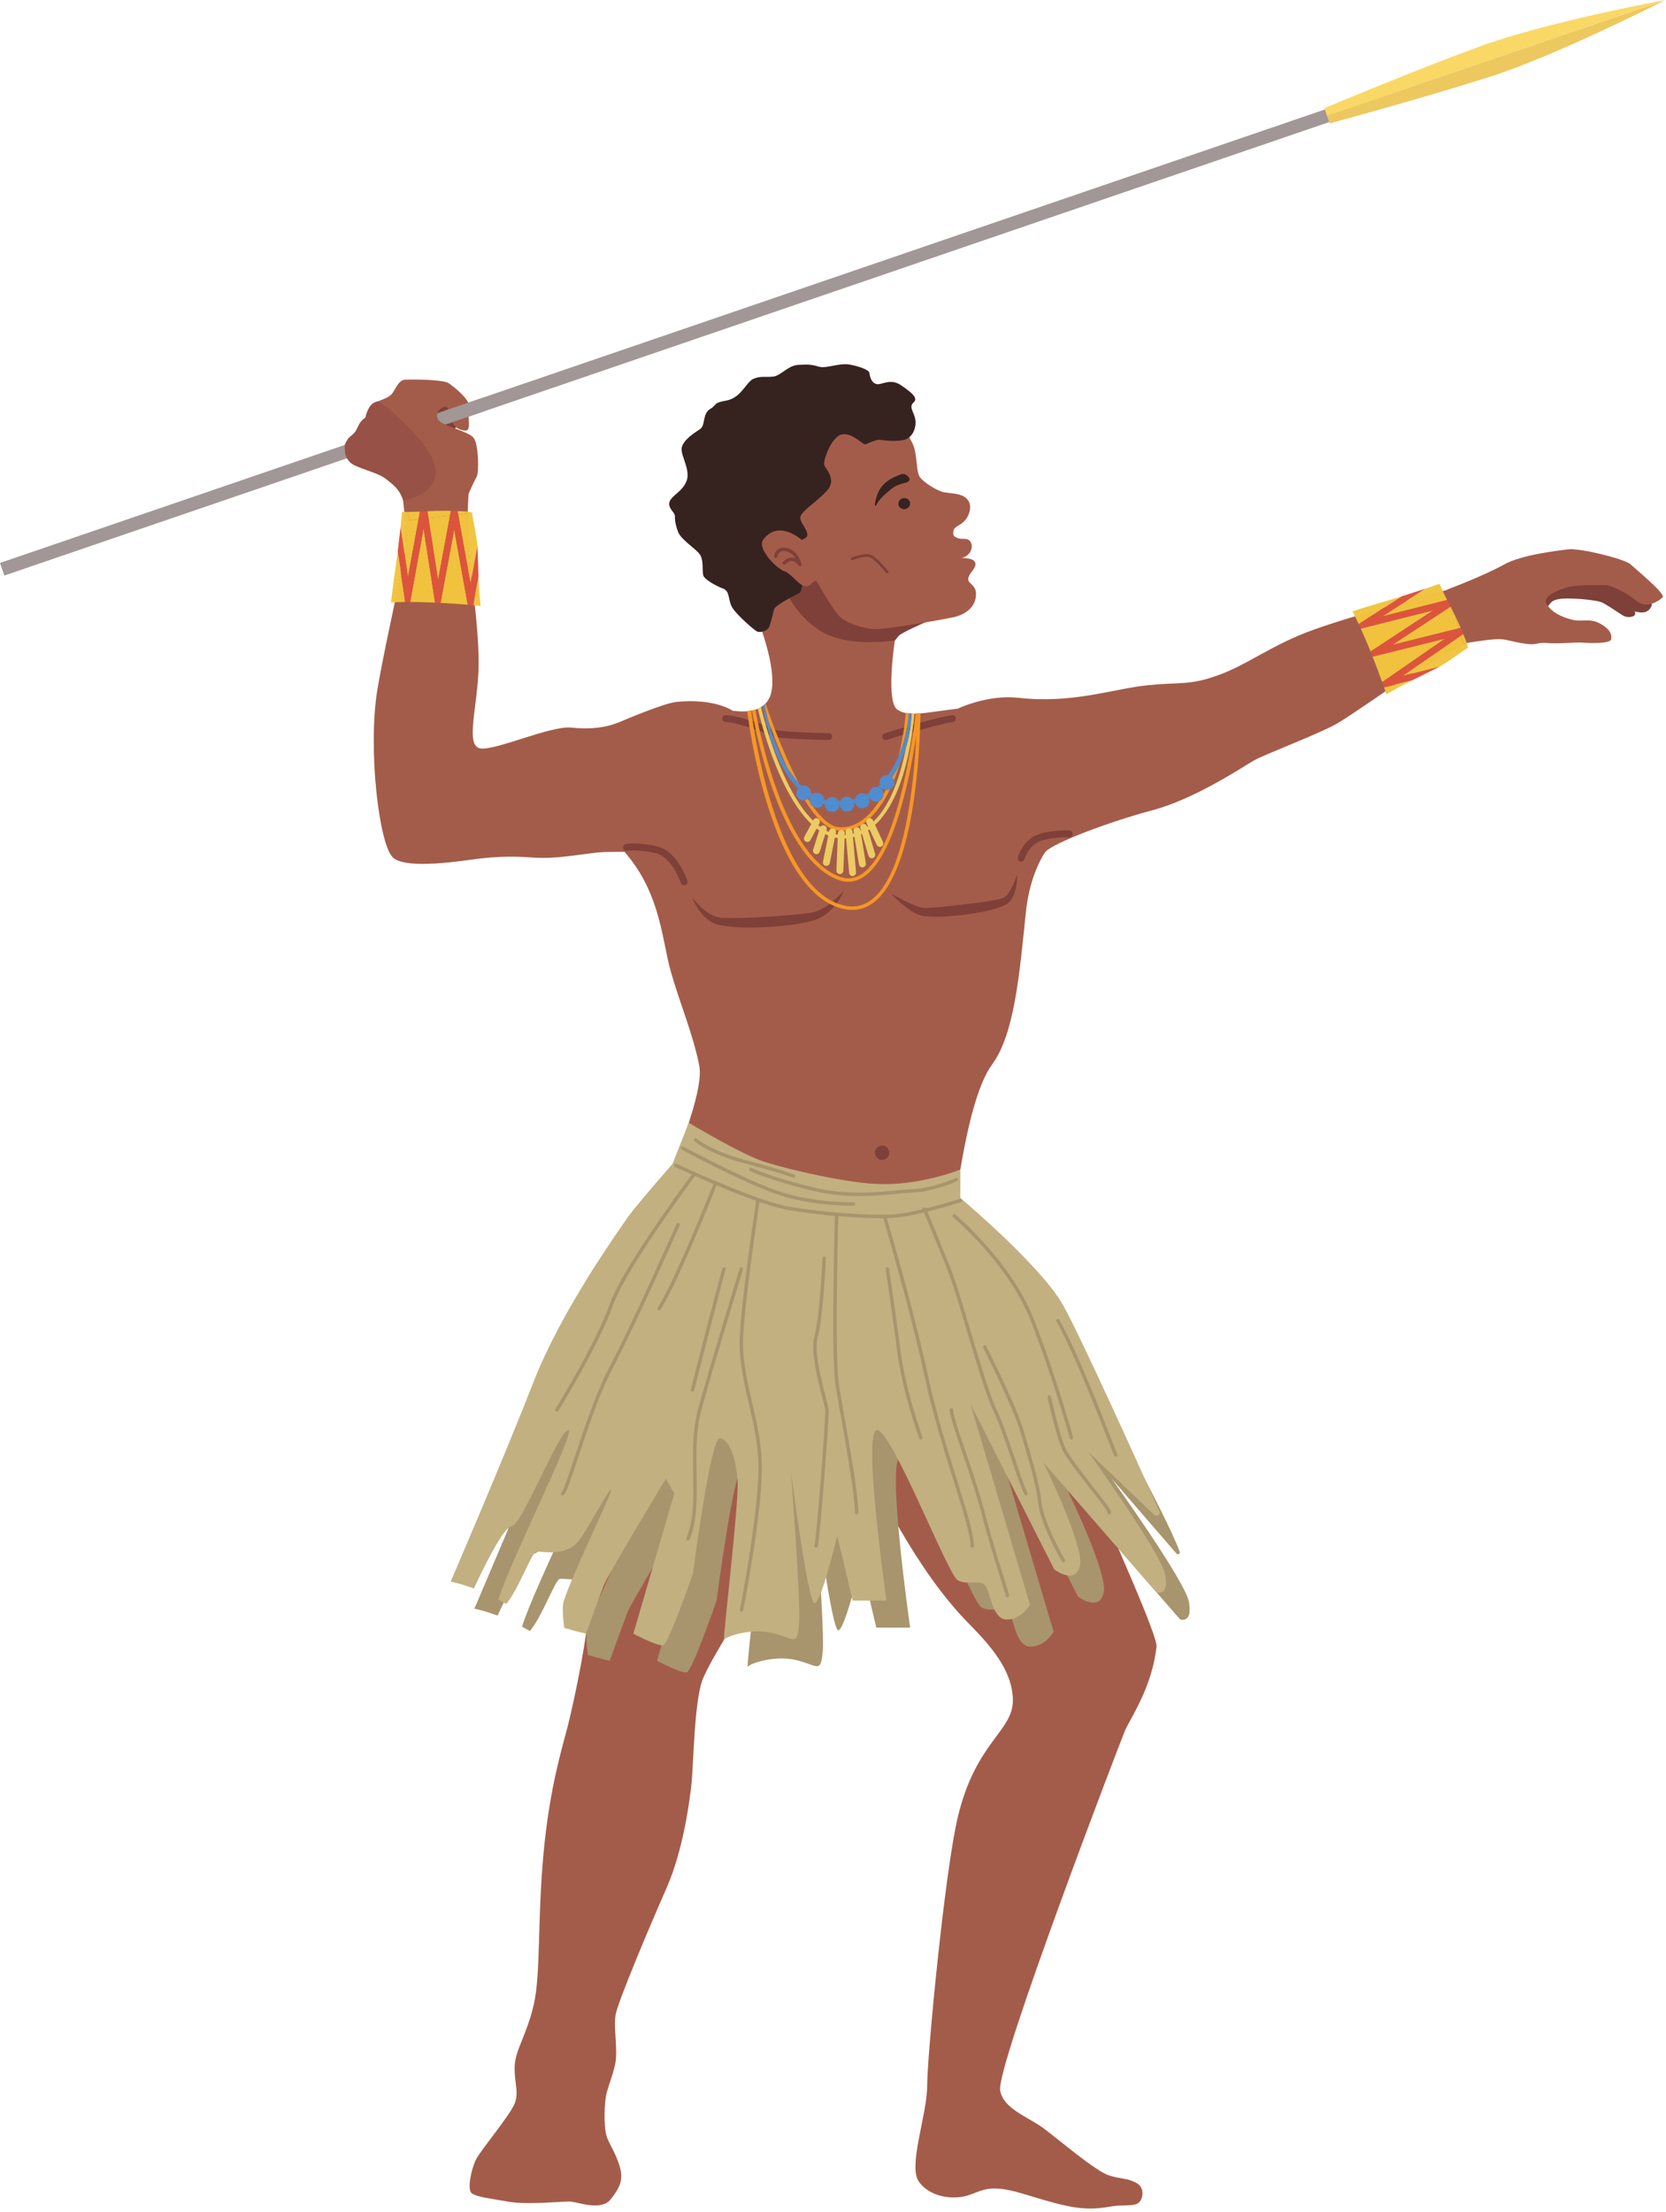 <?xml version="1.0" encoding="UTF-8"?><svg xmlns="http://www.w3.org/2000/svg" xmlns:xlink="http://www.w3.org/1999/xlink" height="2403.6" preserveAspectRatio="xMidYMid meet" version="1.0" viewBox="595.2 300.0 1810.6 2403.6" width="1810.6" zoomAndPan="magnify"><g><g><path d="M 1085.238 740.121 C 1085.238 740.121 1074.207 733.992 1067.828 741.344 C 1061.457 748.699 1066.117 762.922 1070.039 764.879 C 1073.961 766.84 1089.16 769.539 1092.348 762.668 C 1095.527 755.801 1085.238 740.121 1085.238 740.121" fill="#7e4038"/></g><g><path d="M 2380.531 949.121 C 2380.531 949.121 2392.301 954.508 2390.086 958.676 C 2387.883 962.844 2385.199 965.297 2380.531 965.547 C 2375.879 965.781 2371.945 964.312 2371.945 964.312 C 2371.945 964.312 2373.676 968.48 2369.992 969.715 C 2366.309 970.93 2362.641 971.18 2357.988 968.23 C 2353.32 965.297 2339.848 955.977 2335.18 954.258 C 2330.527 952.543 2315.09 950.84 2307.484 950.59 C 2299.883 950.34 2289.828 949.855 2283.957 952.543 C 2278.059 955.242 2273.656 966.031 2273.656 966.031 L 2257.469 934.168 L 2318.508 921.176 L 2380.531 949.121" fill="#7e4038"/></g><g><path d="M 1463.574 1705.754 C 1463.574 1705.754 1538.598 1952.852 1647.438 2063.652 C 1670.008 2086.641 1695.969 2114.48 1695.969 2147.98 C 1695.969 2181.48 1655.648 2192.922 1636.164 2274.473 C 1621.941 2333.941 1602.852 2533.879 1602.852 2566.262 C 1602.852 2598.641 1581.441 2654.473 1594.094 2671.211 C 1606.742 2687.961 1629.645 2689.641 1642.785 2686.852 C 1655.922 2684.051 1662.691 2676.801 1681.668 2678.469 C 1700.633 2680.152 1723.02 2690.199 1753.668 2696.891 C 1784.316 2703.59 1798.91 2697.449 1809.617 2696.891 C 1820.32 2696.34 1826.805 2696.879 1831.266 2694.66 C 1837.18 2691.73 1840.695 2677.629 1829.992 2672.051 C 1819.285 2666.473 1814.484 2668.422 1800.379 2663.961 C 1786.262 2659.492 1746.855 2625.992 1729.824 2613.152 C 1712.805 2600.312 1686.023 2592.129 1682.18 2571.891 C 1677.289 2546.16 1811.723 2195.281 1817.559 2181.32 C 1823.395 2167.363 1847.352 2133.992 1852.105 2089.082 C 1854.336 2067.973 1675.375 1685.844 1675.375 1685.844 L 1463.574 1705.754" fill="#a45c4a"/></g><g><path d="M 1306.281 1630.961 C 1281.32 1662.719 1256.93 1735.879 1251.789 1759.191 C 1241.281 1806.762 1244.871 1831.078 1238.941 1860.059 C 1230.109 1903.211 1237.961 2023.82 1234.039 2060.102 C 1230.109 2096.379 1218.352 2151.289 1212.461 2174.82 C 1206.578 2198.352 1192.852 2240.52 1185.988 2313.078 C 1179.129 2385.641 1183.051 2445.449 1175.199 2478.789 C 1167.359 2512.129 1155.59 2526.84 1154.609 2544.488 C 1153.629 2562.141 1159.52 2572.922 1154.609 2585.672 C 1149.711 2598.422 1117.449 2636.781 1112.551 2646.59 C 1107.648 2656.398 1102.262 2679.641 1108.148 2683.57 C 1114.031 2687.488 1125.199 2688.629 1147.75 2692.551 C 1170.301 2696.469 1208.539 2691.57 1216.391 2692.551 C 1224.23 2693.531 1248.84 2702.551 1258.648 2690.219 C 1268.461 2677.891 1273.359 2669.141 1268.461 2653.449 C 1263.551 2637.762 1256.609 2629.102 1254.238 2620.602 C 1251.391 2610.441 1251.691 2584.691 1254.629 2573.898 C 1257.57 2563.121 1259.531 2560.172 1263.449 2544.488 C 1267.379 2528.801 1261.488 2503.301 1264.43 2488.59 C 1267.379 2473.891 1300.711 2394.461 1319.34 2352.301 C 1337.969 2310.141 1344.84 2256.211 1346.801 2237.57 C 1348.762 2218.941 1349.738 2149.328 1358.57 2125.789 C 1367.391 2102.262 1405.629 2046.371 1415.441 2021.852 C 1425.238 1997.34 1493.68 1764.59 1498.391 1760.66 C 1503.109 1756.738 1490.57 1655.191 1490.57 1655.191 L 1306.281 1630.961" fill="#a45c4a"/></g><g><path d="M 599.867 925.453 L 595.176 911.746 L 2041.535 416.742 L 2046.223 430.453 L 599.867 925.453" fill="#a19796"/></g><g><path d="M 2404.77 300.004 L 2037.289 425.941 L 2034.656 417.492 C 2034.656 417.492 2130.199 377.242 2203.297 350.523 C 2276.395 323.805 2404.77 300.004 2404.77 300.004" fill="#fad865"/></g><g><path d="M 2404.82 300.148 L 2037.246 425.785 L 2040.324 434.066 C 2040.324 434.066 2139.723 407.281 2213.879 383.613 C 2288.016 359.945 2404.82 300.148 2404.82 300.148" fill="#ecc85f"/></g><g><path d="M 1608.602 973.488 C 1608.602 973.488 1569.57 986.461 1568.09 994.039 C 1566.621 1001.621 1558.246 1062.953 1570.355 1071.059 C 1586.352 1081.738 1607.84 1070.828 1673.316 1066.645 C 1692.043 1065.449 1698.988 1185.359 1698.988 1185.359 L 1750.773 1203.426 C 1750.773 1203.426 1716.941 1225.832 1710.082 1291.68 C 1703.223 1357.516 1697.883 1423.75 1673.316 1456.902 C 1642.418 1498.57 1629.191 1644.539 1629.191 1644.539 C 1629.191 1644.539 1598.793 1635.711 1499.758 1643.691 C 1400.73 1651.668 1311.5 1601.043 1311.5 1601.043 C 1311.5 1601.043 1361.996 1492.199 1355.125 1457.879 C 1348.266 1423.559 1335.203 1393.562 1324.422 1356.5 C 1313.637 1319.449 1313.457 1259.328 1259.527 1211.277 C 1256.066 1208.199 1364.082 1064.996 1364.082 1064.996 C 1364.082 1064.996 1418.363 1087.391 1431.617 1057.816 C 1446.531 1024.5 1401.223 930.84 1401.223 930.84 L 1477.699 902.402 L 1608.602 973.488" fill="#a45c4a"/></g><g><path d="M 1567.758 995.992 C 1567.758 995.992 1519.828 1003.754 1490.395 987.605 C 1460.965 971.457 1449.188 942.105 1449.188 942.105 L 1445.148 915.996 L 1579.113 951.359 L 1600.105 976.496 C 1600.105 976.496 1574.355 987.734 1571.711 991.16 C 1569.074 994.586 1567.758 995.992 1567.758 995.992" fill="#7e4038"/></g><g><path d="M 1561.148 1549.93 C 1562.66 1553.949 1560.629 1558.43 1556.609 1559.949 C 1552.59 1561.461 1548.109 1559.43 1546.59 1555.41 C 1545.078 1551.391 1547.109 1546.91 1551.129 1545.391 C 1555.148 1543.879 1559.629 1545.91 1561.148 1549.93" fill="#7e4038"/></g><g><path d="M 1302.668 1225.98 C 1302.668 1225.98 1269.578 1225.246 1251.188 1225.98 C 1232.809 1226.707 1201.918 1234.074 1173.98 1231.863 C 1146.5 1229.691 1126.168 1231.863 1113.668 1233.336 C 1101.168 1234.797 1037.93 1245.555 1022.48 1232.09 C 1007.039 1218.629 994.535 1111.992 1005.57 1048.008 C 1016.602 984.027 1034.98 913.426 1035.719 886.953 C 1036.449 860.484 1032.039 836.207 1032.039 836.207 C 1032.039 836.207 1098.961 816.355 1102.641 824.445 C 1106.32 832.539 1102.641 845.773 1103.379 876.652 C 1104.109 907.543 1117.352 986.812 1115.141 1030.645 C 1112.941 1074.48 1100.441 1112.727 1118.82 1113.465 C 1127.758 1113.824 1145.93 1107.906 1164.691 1101.996 C 1184.488 1095.766 1204.941 1089.539 1215.891 1090.664 C 1237.219 1092.875 1254.141 1090.664 1268.109 1084.781 C 1282.078 1078.887 1318.18 1063.938 1330.617 1062.719 C 1372.172 1058.672 1391.25 1072.27 1391.25 1072.27 L 1379.152 1201.707 L 1302.668 1225.98" fill="#a45c4a"/></g><g><path d="M 1636.113 1070.074 C 1636.113 1070.074 1668.262 1054.449 1702.359 1058.305 C 1760.926 1064.93 1805.824 1048.32 1842.25 1044.656 C 1878.672 1040.973 1887.094 1045.07 1918.332 1034.027 C 1949.582 1022.996 1973.887 1003.152 2015.656 986.965 C 2057.426 970.789 2171.625 939.969 2171.625 939.969 L 2189.938 998.57 C 2189.938 998.57 2159.238 1013.258 2130.969 1031.098 C 2112.754 1042.586 2065.918 1075.957 2048.332 1086.25 C 2030.742 1096.543 1969.184 1120.078 1958.691 1125.965 C 1948.184 1131.836 1894.953 1167.883 1848.023 1180.375 C 1801.109 1192.887 1742.062 1215.199 1731.77 1225.238 C 1721.48 1235.285 1703.059 1287.695 1703.059 1287.695 C 1703.059 1287.695 1634.297 1204.652 1636.113 1192.887 C 1637.926 1181.117 1636.113 1070.074 1636.113 1070.074" fill="#a45c4a"/></g><g><path d="M 1040.219 865.41 C 1040.219 865.41 1039.219 859.207 1036.398 851.348 C 1033.48 843.176 1030.719 832.133 1022.969 825.465 C 1007.762 812.371 980.105 804.789 976.879 799.988 C 973.648 795.191 967.352 787.273 970.578 781.602 C 973.809 775.934 979.805 771.566 981.648 768.941 C 983.492 766.32 985.797 758.039 990.41 755.848 C 995.023 753.66 993.637 741.012 1002.398 737.516 C 1011.16 734.023 1016.699 732.281 1020.391 728.789 C 1024.082 725.293 1027.77 713.066 1035.141 712.633 C 1042.52 712.195 1077.109 712.195 1083.109 716.562 C 1089.102 720.926 1108.012 735.328 1105.25 744.492 C 1102.48 753.66 1108.449 768.594 1100.551 767.891 C 1080.109 766.109 1085.883 741.012 1079.422 741.883 C 1072.961 742.754 1067.43 749.742 1071.582 756.281 C 1075.73 762.836 1104.461 768.48 1110 775.906 C 1115.531 783.328 1115.73 813.211 1113.43 817.578 C 1111.121 821.941 1107.852 828.734 1105.25 834.855 C 1102.641 840.973 1101.969 858.012 1101.969 858.012 L 1040.219 865.41" fill="#a45c4a"/></g><g><path d="M 1033.363 843.59 C 1033.793 844.84 1070.191 837.906 1068.812 810.848 C 1067.434 783.785 1009.48 735.637 1005.832 736.164 C 995.016 737.719 992.27 753.875 992.27 753.875 C 992.27 753.875 988.164 755.875 984.906 762.406 C 981.648 768.934 981.766 769.09 979.066 771.742 C 976.367 774.395 972.336 775.66 970.789 782.965 C 969.312 789.941 969.594 796.648 976.051 802.762 C 982.508 808.875 1005.57 813 1014.953 820.75 C 1021.324 826.016 1028.793 830.309 1033.363 843.59" fill="#975146"/></g><g><path d="M 1560.559 737.414 C 1560.559 737.414 1584.09 774.184 1588.016 784.484 C 1591.945 794.77 1590.961 811.441 1594.387 817.574 C 1597.832 823.695 1614 833.746 1621.359 834.98 C 1628.715 836.203 1635.129 836.078 1640.957 838.66 C 1650.926 843.062 1651.508 853.125 1646.359 862.188 C 1641.207 871.254 1632.156 871.336 1631.422 876.723 C 1630.699 882.121 1631.449 882.773 1636.086 884.746 C 1640.723 886.703 1645.996 883.883 1649.426 888.047 C 1652.855 892.215 1651.508 899.211 1646.859 903.125 C 1642.195 907.051 1637.098 906.441 1637.098 906.441 C 1637.098 906.441 1650.953 905.457 1654.383 910.121 C 1657.824 914.77 1651.23 920.531 1648.816 924.945 C 1643.359 934.938 1655.965 933.094 1655.949 945.531 C 1655.922 963.172 1638.516 969.309 1631.41 970.777 C 1624.289 972.25 1557.617 984.758 1543.891 983.535 C 1530.16 982.301 1516.195 977.164 1508.59 970.777 C 1500.996 964.406 1482.367 930.828 1482.367 930.828 C 1482.367 930.828 1469.613 937.688 1465.199 936.953 C 1460.797 936.215 1438.727 937.688 1423.277 925.195 C 1407.844 912.688 1371.805 847.238 1404.898 799.434 C 1437.992 751.629 1560.559 737.414 1560.559 737.414" fill="#a45c4a"/></g><g><path d="M 1464.828 943.578 C 1464.137 944.879 1437.879 956.691 1436.406 962.336 C 1434.938 967.969 1433.336 975.324 1431.371 980.715 C 1429.406 986.105 1420.832 987.703 1417.891 986.23 C 1414.945 984.758 1396.68 969.07 1391.352 960.738 C 1386.02 952.406 1388.961 942.602 1381.121 939.66 C 1373.27 936.715 1361.02 929.855 1359.551 925.441 C 1358.07 921.027 1360.043 910.727 1356.602 903.867 C 1353.172 897.004 1335.52 887.199 1332.09 877.879 C 1328.66 868.57 1328.66 864.238 1328.66 860.52 C 1328.66 856.797 1320.812 852.383 1322.77 845.523 C 1324.742 838.66 1336.992 834.289 1341.41 822.504 C 1345.82 810.707 1335.031 795.484 1336.012 787.164 C 1336.992 778.848 1348.762 770.996 1355.621 766.582 C 1362.492 762.184 1358.07 749.918 1366.902 744.527 C 1375.719 739.137 1369.043 738.145 1384.879 735.219 C 1400.73 732.273 1406.121 715.113 1413.969 711.676 C 1421.809 708.254 1427.199 710.203 1435.543 709.23 C 1443.879 708.254 1451.715 696.965 1462.992 696.48 C 1474.266 695.988 1476.727 695.988 1485.059 698.434 C 1493.395 700.895 1507.117 694.008 1518.887 696.227 C 1530.656 698.434 1539.484 702.367 1539.965 704.816 C 1540.461 707.262 1540.957 714.617 1546.828 717.066 C 1552.711 719.527 1562.035 710.203 1574.285 718.539 C 1586.539 726.871 1593.414 732.754 1588.008 737.426 C 1582.617 742.078 1588.305 747.469 1589.875 755.305 C 1591.445 763.156 1588.008 776.398 1576.254 778.352 C 1564.48 780.32 1552.711 777.871 1550.266 777.871 C 1547.816 777.871 1538.988 781.293 1536.047 782.766 C 1533.105 784.238 1522.324 770.02 1510.555 771.984 C 1498.781 773.938 1489.473 800.902 1490.945 805.316 C 1492.418 809.73 1505.164 821.004 1493.887 833.27 C 1482.598 845.523 1468.875 853.445 1465.438 860.52 C 1462.016 867.594 1479.176 880.027 1469.867 885.078 C 1460.543 890.145 1451.516 889.281 1445.152 887.312 C 1438.77 885.363 1425.246 884.258 1424.75 896.016 C 1424.254 907.785 1478.566 917.59 1464.828 943.578" fill="#362320"/></g><g><path d="M 2168.379 940.488 C 2168.379 940.488 2206.898 926.199 2229.777 913.449 C 2248.891 902.793 2288.105 898.379 2299.883 896.902 C 2311.648 895.426 2360.93 907.191 2367.539 913.449 C 2374.168 919.707 2405.781 945.434 2402.105 949.121 C 2398.434 952.797 2385.191 962.258 2373.43 952.754 C 2361.652 943.234 2346.215 935.883 2340.34 935.883 C 2334.434 935.883 2309.449 935.145 2299.145 938.082 C 2288.859 941.035 2270.469 947.691 2276.355 956.855 C 2282.23 966.035 2292.535 970.449 2303.559 973.387 C 2308.047 974.582 2312.059 974.434 2316.016 974.301 C 2321.785 974.082 2327.469 973.875 2334.434 977.801 C 2346.215 984.41 2346.953 990.301 2346.215 994.715 C 2345.477 999.129 2326.363 999.129 2316.059 998.391 C 2311.219 998.051 2305.227 998.344 2298.863 998.656 C 2291.707 998.996 2284.09 999.332 2277.082 998.758 C 2271.398 998.285 2268.695 998.801 2266.129 999.32 C 2262.719 1000.012 2259.531 1000.723 2249.879 999.066 C 2232.965 996.176 2231.488 993.977 2219.727 994.715 C 2207.945 995.453 2185.16 999.363 2185.16 999.363 L 2168.379 940.488" fill="#a45c4a"/></g><g><path d="M 1466.438 886.684 C 1466.438 886.684 1441.301 863.789 1424.605 886.527 C 1417.988 895.543 1437.945 917.352 1447.723 920.742 C 1457.473 924.137 1466.555 942.973 1476.227 935.199 C 1491.156 923.223 1466.438 886.684 1466.438 886.684" fill="#a45c4a"/></g><g><path d="M 1465.469 915.148 L 1465.34 915.211 C 1464.5 915.586 1463.531 915.289 1463.027 914.527 C 1463 914.477 1460.055 909.992 1455.949 909.617 C 1453.621 909.398 1451.23 910.586 1448.816 913.133 C 1448.117 913.867 1446.957 913.906 1446.207 913.211 C 1445.457 912.512 1445.434 911.336 1446.129 910.602 C 1449.348 907.176 1452.781 905.602 1456.309 905.938 C 1457.535 906.055 1458.672 906.391 1459.695 906.855 C 1458.184 904.297 1456.051 901.727 1453.273 900.422 C 1449.219 898.535 1445.988 898.188 1443.688 899.414 C 1440.832 900.988 1440.082 904.773 1440.07 904.812 C 1439.918 905.82 1438.961 906.504 1437.965 906.352 C 1436.969 906.195 1436.273 905.254 1436.43 904.246 C 1436.453 904.023 1437.32 898.676 1441.855 896.195 L 1441.918 896.172 C 1445.305 894.352 1449.645 894.66 1454.836 897.074 C 1463.051 900.898 1466.23 912.551 1466.359 913.055 C 1466.594 913.883 1466.203 914.746 1465.469 915.148" fill="#7e4038"/></g><g><path d="M 1803.48 1906.969 L 1873.762 1988.262 C 1875.285 1990 1878.105 1988.402 1877.316 1986.242 C 1862.426 1945.328 1779.34 1795.305 1759.121 1758.898 C 1734.598 1714.785 1660.461 1627.672 1660.461 1627.672 C 1660.461 1627.672 1504.039 1665.414 1353.711 1592.043 C 1353.711 1592.043 1310.758 1640.754 1301.926 1653.992 C 1293.105 1667.227 1231.328 1752.527 1200.438 1831.957 C 1169.562 1911.379 1110.719 2048.172 1110.719 2048.172 C 1110.719 2048.172 1120.488 2049.852 1135.93 2055.672 C 1145.57 2034.871 1167.812 1989 1176.91 1987.859 C 1188.68 1986.391 1228.395 1883.43 1238.688 1883.43 C 1247.402 1883.43 1175.262 2026.02 1162.52 2067.719 C 1165.328 2069.191 1168.172 2070.719 1171.121 2072.422 C 1184.57 2056.352 1198.59 2017.012 1203.395 2015.812 C 1209.266 2014.34 1237.215 2023.16 1251.918 2001.102 C 1266.633 1979.039 1283.137 1946.68 1285.18 1948.152 C 1287.223 1949.621 1234.266 2058.461 1232.805 2073.172 C 1232.129 2079.91 1233.012 2089.723 1234.16 2098.422 C 1248.078 2102.57 1257.836 2104.711 1257.836 2104.711 C 1257.836 2104.711 1272.508 2064.34 1276.93 2052.582 C 1281.34 2040.812 1344.578 1936.379 1344.578 1936.379 L 1353.711 1952.562 L 1309.273 2104.711 C 1309.273 2104.711 1335.758 2118.77 1341.641 2117.289 C 1347.527 2115.82 1374 2039.34 1374 2039.34 C 1374 2039.34 1393.113 1890.789 1403.418 1892.262 C 1413.715 1893.73 1421.07 1914.32 1422.535 1939.332 C 1424.008 1964.332 1405.844 2114.582 1407.828 2111.238 C 1409.812 2107.898 1437.25 2098.172 1460.773 2104.062 C 1484.312 2109.941 1486.969 2118.77 1489.324 2095.23 C 1491.668 2071.699 1480.32 1926.789 1480.32 1926.789 C 1480.32 1926.789 1499.016 2073.172 1506.387 2071.699 C 1513.73 2070.23 1530.852 1998.16 1530.852 1998.16 L 1547.562 2068.762 L 1584.328 2068.762 C 1584.328 2068.762 1557.844 1883.43 1574.035 1883.43 C 1590.215 1883.43 1651.051 2040.812 1661.809 2046.699 C 1672.578 2052.582 1685.82 2045.219 1691.703 2052.582 C 1697.578 2059.93 1699.051 2089.352 1715.23 2089.352 C 1731.406 2089.352 1740.238 2073.172 1740.238 2073.172 L 1675.516 1854.719 L 1766.711 2034.93 C 1766.711 2034.93 1790.238 2052.582 1794.66 2030.52 C 1799.07 2008.449 1754.945 1918.73 1754.945 1918.73 L 1877.848 2059.93 C 1877.848 2059.93 1891.73 2064.34 1887.32 2040.812 C 1882.91 2017.281 1803.48 1906.969 1803.48 1906.969" fill="#a8956d"/></g><g><path d="M 1777.754 1877.543 L 1849.648 1946.207 C 1852.406 1948.848 1856.816 1945.816 1855.258 1942.336 C 1833.875 1894.625 1771.012 1755.109 1750.785 1718.695 C 1726.273 1674.574 1634.727 1598.238 1634.727 1598.238 C 1634.727 1598.238 1478.312 1635.996 1327.992 1562.613 C 1327.992 1562.613 1285.027 1611.324 1276.199 1624.57 C 1267.375 1637.805 1205.602 1723.102 1174.715 1802.539 C 1143.824 1881.957 1084.996 2018.746 1084.996 2018.746 C 1084.996 2018.746 1094.766 2020.426 1110.203 2026.246 C 1119.844 2005.445 1142.086 1959.574 1151.188 1958.445 C 1162.957 1956.977 1202.672 1854.02 1212.949 1854.02 C 1221.684 1854.02 1149.531 1996.598 1136.793 2038.297 C 1139.594 2039.777 1142.445 2041.305 1145.398 2042.996 C 1158.836 2026.926 1172.859 1987.586 1177.656 1986.387 C 1183.543 1984.914 1211.484 1993.746 1226.195 1971.676 C 1240.906 1949.613 1257.414 1917.254 1259.453 1918.727 C 1261.488 1920.195 1208.543 2029.047 1207.078 2043.746 C 1206.402 2050.496 1207.285 2060.297 1208.43 2068.996 C 1222.348 2073.145 1232.113 2075.285 1232.113 2075.285 C 1232.113 2075.285 1246.789 2034.926 1251.199 2023.156 C 1255.617 2011.395 1318.855 1906.965 1318.855 1906.965 L 1327.992 1923.145 L 1283.551 2075.285 C 1283.551 2075.285 1310.039 2089.348 1315.914 2087.875 C 1321.797 2086.406 1348.277 2009.914 1348.277 2009.914 C 1348.277 2009.914 1367.395 1861.367 1377.699 1862.836 C 1387.988 1864.305 1395.352 1884.895 1396.816 1909.906 C 1398.281 1934.906 1380.113 2085.168 1382.105 2081.824 C 1384.098 2078.488 1411.516 2068.754 1435.051 2074.637 C 1458.59 2080.516 1461.234 2089.348 1463.59 2065.816 C 1465.938 2042.277 1454.594 1897.367 1454.594 1897.367 C 1454.594 1897.367 1473.301 2043.746 1480.648 2042.277 C 1488.008 2040.805 1505.125 1968.734 1505.125 1968.734 L 1521.84 2039.336 L 1558.609 2039.336 C 1558.609 2039.336 1532.129 1854.02 1548.305 1854.02 C 1564.48 1854.02 1625.316 2011.395 1636.09 2017.277 C 1646.859 2023.156 1660.082 2015.805 1665.98 2023.156 C 1671.852 2030.516 1673.328 2059.926 1689.504 2059.926 C 1705.691 2059.926 1714.508 2043.746 1714.508 2043.746 L 1649.801 1825.309 L 1740.984 2005.508 C 1740.984 2005.508 1764.523 2023.156 1768.93 2001.098 C 1773.348 1979.035 1729.215 1889.316 1729.215 1889.316 L 1852.133 2030.516 C 1852.133 2030.516 1866.008 2034.926 1861.602 2011.395 C 1857.18 1987.855 1777.754 1877.543 1777.754 1877.543" fill="#c2b081"/></g><g><path d="M 1200.449 1833.84 C 1200.109 1833.84 1199.762 1833.75 1199.461 1833.551 C 1198.578 1833 1198.301 1831.852 1198.852 1830.969 C 1199.289 1830.27 1242.32 1761.012 1257.68 1717.551 C 1273.211 1673.609 1354.59 1566.051 1358.039 1561.488 C 1358.66 1560.672 1359.84 1560.5 1360.68 1561.129 C 1361.5 1561.75 1361.66 1562.93 1361.039 1563.762 C 1360.199 1564.871 1276.559 1675.422 1261.219 1718.801 C 1245.719 1762.66 1202.48 1832.25 1202.039 1832.949 C 1201.691 1833.52 1201.07 1833.84 1200.449 1833.84" fill="#a8956d"/></g><g><path d="M 1206.578 1925.02 C 1205.969 1925.02 1205.371 1924.73 1205.012 1924.191 C 1204.441 1923.32 1204.672 1922.148 1205.539 1921.578 C 1207.609 1919.82 1213.738 1901.359 1219.68 1883.512 C 1229.699 1853.359 1243.422 1812.078 1257.789 1784.988 C 1281.91 1739.488 1329.891 1631.281 1330.371 1630.199 C 1330.789 1629.25 1331.91 1628.809 1332.859 1629.238 C 1333.801 1629.66 1334.23 1630.77 1333.809 1631.719 C 1333.328 1632.809 1285.289 1741.141 1261.109 1786.75 C 1246.891 1813.57 1233.23 1854.68 1223.238 1884.691 C 1213.879 1912.871 1210.359 1922.891 1207.621 1924.711 C 1207.301 1924.922 1206.941 1925.02 1206.578 1925.02" fill="#a8956d"/></g><g><path d="M 1311.5 1724.012 C 1311.16 1724.012 1310.801 1723.922 1310.488 1723.719 C 1309.609 1723.16 1309.359 1722 1309.91 1721.129 C 1330.18 1689.289 1372.262 1582.309 1372.68 1581.23 C 1373.059 1580.27 1374.141 1579.789 1375.121 1580.172 C 1376.078 1580.551 1376.559 1581.641 1376.18 1582.609 C 1375.762 1583.691 1333.539 1691 1313.09 1723.141 C 1312.73 1723.699 1312.121 1724.012 1311.5 1724.012" fill="#a8956d"/></g><g><path d="M 1401.059 2051.539 C 1400.949 2051.539 1400.82 2051.531 1400.699 2051.512 C 1399.68 2051.309 1399.02 2050.32 1399.219 2049.301 C 1399.41 2048.328 1418.48 1951.738 1419.441 1898.59 C 1419.922 1872.211 1414.352 1848.191 1408.961 1824.949 C 1403.25 1800.32 1397.859 1777.039 1399.18 1751.449 C 1401.121 1714.328 1411.48 1642.691 1416.469 1608.27 C 1418.121 1596.84 1419.422 1587.828 1419.441 1586.809 C 1419.461 1585.789 1420.301 1584.949 1421.32 1584.949 L 1421.328 1584.949 C 1422.371 1584.961 1423.199 1585.789 1423.199 1586.82 C 1423.199 1587.922 1422.27 1594.352 1420.191 1608.801 C 1415.211 1643.18 1404.871 1714.699 1402.941 1751.641 C 1401.641 1776.711 1406.969 1799.73 1412.629 1824.102 C 1418.07 1847.559 1423.691 1871.809 1423.199 1898.672 C 1422.23 1952.141 1403.102 2049.059 1402.91 2050.031 C 1402.73 2050.93 1401.949 2051.539 1401.059 2051.539" fill="#a8956d"/></g><g><path d="M 1342.969 1974.059 C 1342.719 1974.059 1342.48 1974.012 1342.25 1973.922 C 1341.289 1973.52 1340.828 1972.422 1341.23 1971.461 C 1349.34 1951.781 1348.93 1927.531 1348.488 1901.879 C 1348.09 1878.398 1347.672 1854.121 1353.809 1831.469 C 1366.422 1784.91 1398.738 1679.5 1399.07 1678.441 C 1399.379 1677.449 1400.43 1676.93 1401.422 1677.191 C 1402.41 1677.5 1402.969 1678.551 1402.66 1679.539 C 1402.328 1680.602 1370.031 1785.949 1357.43 1832.449 C 1351.441 1854.59 1351.852 1878.602 1352.25 1901.809 C 1352.699 1927.871 1353.121 1952.488 1344.711 1972.898 C 1344.398 1973.621 1343.699 1974.059 1342.969 1974.059" fill="#a8956d"/></g><g><path d="M 1347.781 1812.262 C 1347.629 1812.262 1347.469 1812.238 1347.32 1812.199 C 1346.309 1811.949 1345.699 1810.922 1345.961 1809.922 C 1347.281 1804.738 1378.359 1683.25 1380.352 1678.301 C 1380.738 1677.328 1381.84 1676.859 1382.789 1677.25 C 1383.75 1677.641 1384.219 1678.73 1383.84 1679.691 C 1382.32 1683.469 1360.781 1767.141 1349.602 1810.84 C 1349.379 1811.699 1348.621 1812.262 1347.781 1812.262" fill="#a8956d"/></g><g><path d="M 1526.238 1945.621 C 1525.23 1945.621 1524.398 1944.82 1524.359 1943.801 C 1523.629 1921.102 1514.988 1872.52 1508.691 1837.039 C 1506.539 1824.949 1504.609 1814.09 1503.262 1805.781 C 1497.859 1772.648 1503.012 1602.801 1503.23 1595.578 C 1503.262 1594.539 1504.211 1593.93 1505.172 1593.762 C 1506.211 1593.789 1507.02 1594.66 1506.988 1595.699 C 1506.93 1597.461 1501.629 1772.398 1506.969 1805.18 C 1508.32 1813.461 1510.238 1824.309 1512.398 1836.379 C 1519.07 1873.949 1527.379 1920.711 1528.121 1943.68 C 1528.148 1944.711 1527.34 1945.578 1526.301 1945.621 L 1526.238 1945.621" fill="#a8956d"/></g><g><path d="M 1482.109 1981.898 C 1481.879 1981.898 1481.641 1981.852 1481.422 1981.77 C 1480.449 1981.379 1479.988 1980.301 1480.359 1979.328 C 1482.328 1973.391 1492.891 1840.078 1492.02 1832.16 C 1491.781 1830.059 1490.512 1825.148 1488.922 1818.93 C 1484 1799.84 1475.781 1767.879 1480.309 1752.02 C 1486.059 1731.871 1489.031 1667.781 1489.059 1667.141 C 1489.121 1666.102 1490 1665.352 1491.031 1665.352 C 1492.059 1665.398 1492.859 1666.27 1492.82 1667.309 C 1492.691 1669.961 1489.801 1732.48 1483.922 1753.051 C 1479.672 1767.93 1487.738 1799.27 1492.551 1818 C 1494.262 1824.609 1495.48 1829.379 1495.75 1831.75 C 1496.711 1840.469 1485.941 1975.52 1483.859 1980.719 C 1483.57 1981.449 1482.859 1981.898 1482.109 1981.898" fill="#a8956d"/></g><g><path d="M 1651.758 1981.898 C 1650.715 1981.898 1649.871 1981.047 1649.871 1980.023 C 1649.871 1967.625 1641.875 1942.109 1631.742 1909.789 C 1621.527 1877.16 1608.805 1836.57 1599.906 1795.09 C 1582.477 1713.746 1547.355 1597.344 1547 1596.176 C 1546.695 1595.18 1547.266 1594.137 1548.258 1593.832 C 1549.312 1593.527 1550.316 1594.105 1550.594 1595.102 C 1550.957 1596.258 1586.121 1712.793 1603.59 1794.297 C 1612.438 1835.629 1625.137 1876.117 1635.332 1908.66 C 1645.559 1941.277 1653.637 1967.047 1653.637 1980.023 C 1653.637 1981.047 1652.781 1981.898 1651.758 1981.898" fill="#a8956d"/></g><g><path d="M 1689.996 2035.828 C 1688.969 2035.828 1688.137 2034.996 1688.117 2033.977 C 1688.004 2032.746 1685.555 2024.926 1682.719 2015.867 C 1677.238 1998.426 1668.969 1972.066 1661.703 1944.207 C 1655.992 1922.309 1647.875 1898.539 1640.723 1877.559 C 1633.23 1855.629 1627.324 1838.305 1627.324 1831.953 C 1627.324 1830.914 1628.164 1830.074 1629.203 1830.074 C 1630.23 1830.074 1631.082 1830.914 1631.082 1831.953 C 1631.082 1837.672 1637.195 1855.598 1644.285 1876.348 C 1651.457 1897.375 1659.582 1921.219 1665.344 1943.254 C 1672.59 1971.027 1680.832 1997.336 1686.289 2014.746 C 1690.441 2027.957 1691.875 2032.598 1691.875 2033.945 C 1691.875 2034.977 1691.035 2035.828 1689.996 2035.828" fill="#a8956d"/></g><g><path d="M 1710.129 1925.023 C 1709.438 1925.023 1708.754 1924.633 1708.426 1923.941 C 1704.676 1915.945 1699.602 1900.977 1694.227 1885.125 C 1687.773 1866.121 1680.465 1844.586 1674.57 1832.789 C 1667.93 1819.512 1655.293 1777.305 1644.148 1740.074 C 1637.016 1716.238 1630.848 1695.652 1627.426 1686.5 C 1618.727 1663.266 1594.48 1605.824 1594.23 1605.258 C 1593.832 1604.301 1594.281 1603.199 1595.238 1602.789 C 1596.227 1602.398 1597.309 1602.84 1597.707 1603.785 C 1597.938 1604.363 1622.215 1661.879 1630.953 1685.188 C 1634.41 1694.441 1640.598 1715.086 1647.75 1738.992 C 1658.855 1776.086 1671.441 1818.117 1677.934 1831.121 C 1683.941 1843.129 1690.969 1863.863 1697.785 1883.93 C 1703.121 1899.664 1708.164 1914.539 1711.84 1922.344 C 1712.281 1923.289 1711.871 1924.414 1710.926 1924.855 C 1710.688 1924.961 1710.402 1925.023 1710.129 1925.023" fill="#a8956d"/></g><g><path d="M 1750.785 1997.586 C 1750.148 1997.586 1749.516 1997.246 1749.16 1996.656 C 1748.246 1995.078 1726.383 1957.797 1723.426 1933.176 C 1720.93 1912.383 1714.027 1889.254 1707.348 1866.906 C 1706.188 1863.023 1705.023 1859.141 1703.875 1855.246 C 1696.164 1829.027 1664.125 1765.309 1663.805 1764.664 C 1663.332 1763.75 1663.719 1762.621 1664.633 1762.148 C 1665.578 1761.707 1666.707 1762.051 1667.16 1762.988 C 1668.48 1765.613 1699.68 1827.641 1707.488 1854.184 C 1708.629 1858.066 1709.789 1861.949 1710.938 1865.828 C 1717.672 1888.348 1724.629 1911.621 1727.156 1932.727 C 1730.027 1956.559 1752.184 1994.367 1752.418 1994.746 C 1752.934 1995.648 1752.633 1996.797 1751.742 1997.328 C 1751.441 1997.496 1751.117 1997.586 1750.785 1997.586" fill="#a8956d"/></g><g><path d="M 1595.98 1864.23 C 1595.211 1864.23 1594.488 1863.762 1594.219 1863 C 1594.039 1862.52 1576.309 1814.25 1570.461 1769.93 C 1564.648 1725.852 1557.789 1679.73 1557.719 1679.27 C 1557.57 1678.238 1558.27 1677.289 1559.301 1677.141 C 1560.371 1676.98 1561.281 1677.691 1561.441 1678.711 C 1561.512 1679.18 1568.371 1725.32 1574.191 1769.449 C 1579.98 1813.328 1597.559 1861.219 1597.738 1861.699 C 1598.102 1862.672 1597.602 1863.75 1596.629 1864.109 C 1596.422 1864.191 1596.199 1864.23 1595.98 1864.23" fill="#a8956d"/></g><g><path d="M 1759.613 1864.23 C 1758.793 1864.23 1758.012 1863.691 1757.785 1862.848 C 1757.613 1862.176 1738.906 1794.586 1714.715 1733.617 C 1690.668 1673.008 1631.527 1623.074 1630.934 1622.586 C 1630.133 1621.918 1630.027 1620.727 1630.695 1619.93 C 1631.367 1619.141 1632.555 1619.055 1633.332 1619.703 C 1633.949 1620.199 1693.805 1670.727 1718.207 1732.234 C 1742.48 1793.395 1761.223 1861.184 1761.418 1861.852 C 1761.688 1862.848 1761.105 1863.895 1760.109 1864.164 C 1759.938 1864.207 1759.766 1864.23 1759.613 1864.23" fill="#a8956d"/></g><g><path d="M 1800.785 1945.621 C 1799.77 1945.621 1798.93 1944.793 1798.906 1943.773 C 1798.539 1941.203 1788.41 1928.324 1779.473 1916.961 C 1766.988 1901.062 1752.82 1883.055 1749.039 1873.855 C 1742.184 1857.23 1734.121 1820.215 1733.801 1818.645 C 1733.578 1817.629 1734.219 1816.633 1735.227 1816.41 C 1736.223 1816.203 1737.25 1816.832 1737.461 1817.848 C 1737.547 1818.238 1745.801 1856.102 1752.512 1872.426 C 1756.105 1881.141 1770.098 1898.934 1782.438 1914.633 C 1797.113 1933.312 1802.664 1940.664 1802.664 1943.742 C 1802.664 1944.773 1801.824 1945.621 1800.785 1945.621" fill="#a8956d"/></g><g><path d="M 1807.656 1882.871 C 1806.914 1882.871 1806.203 1882.418 1805.914 1881.695 C 1805.449 1880.539 1804.559 1878.242 1803.293 1874.977 C 1793.367 1849.32 1763.133 1771.219 1743.27 1735.801 C 1742.762 1734.902 1743.082 1733.746 1743.992 1733.246 C 1744.871 1732.738 1746.012 1733.035 1746.535 1733.969 C 1766.555 1769.609 1796.855 1847.898 1806.812 1873.633 C 1808.059 1876.863 1808.945 1879.164 1809.402 1880.297 C 1809.789 1881.25 1809.324 1882.352 1808.344 1882.738 C 1808.125 1882.828 1807.891 1882.871 1807.656 1882.871" fill="#a8956d"/></g><g><path d="M 1347.777 1275.875 C 1357.375 1287.312 1369.387 1298.484 1383.844 1297.516 C 1399.043 1297.961 1414.809 1297.113 1430.391 1296.113 C 1445.91 1295.125 1461.875 1294.102 1476.715 1291.883 C 1490.352 1289.352 1502.715 1278.766 1512.77 1267.391 C 1506.539 1280.871 1496.582 1294.996 1478.988 1300.406 C 1462.863 1304.711 1447.109 1306.113 1431.07 1307.359 C 1415.062 1308.145 1399.043 1308.57 1382.727 1306.23 C 1378.582 1305.434 1374.605 1305.062 1370.078 1302.883 C 1366.07 1300.832 1362.938 1298.219 1360.055 1295.367 C 1354.633 1289.469 1350.309 1282.996 1347.777 1275.875" fill="#7e4038"/></g><g><path d="M 1563.676 1271.227 C 1569.836 1274.359 1575.676 1277.793 1581.855 1280.531 C 1587.758 1283.309 1594.285 1286.41 1599.457 1286.648 C 1611.777 1286.551 1625.855 1284.758 1639.059 1283.234 C 1652.418 1281.73 1665.961 1280.09 1678.766 1277.578 C 1681.887 1276.977 1685.117 1275.988 1686.762 1275.121 C 1688.906 1273.609 1690.828 1271.172 1692.457 1268.531 C 1696 1263.25 1698.254 1256.996 1700.562 1250.715 C 1700.84 1257.457 1699.758 1264.133 1697.664 1270.871 C 1696.43 1274.176 1694.809 1277.504 1691.984 1280.551 C 1688.25 1283.793 1684.742 1284.703 1681.395 1286.012 C 1667.84 1290.574 1654.23 1292.656 1640.496 1294.426 C 1626.566 1295.715 1613.289 1297.195 1598.297 1295.34 C 1589.82 1293.621 1584.477 1289.168 1578.797 1285.156 C 1573.453 1280.734 1568.227 1276.355 1563.676 1271.227" fill="#7e4038"/></g><g><path d="M 1343.75 1520.059 L 1326.074 1564.793 C 1326.074 1564.793 1408.562 1602.516 1444.852 1611.336 C 1481.129 1620.164 1514.469 1623.098 1548.785 1621.137 C 1583.102 1619.188 1638.918 1601.793 1638.918 1601.793 L 1638.918 1570.855 C 1638.918 1570.855 1600.266 1586.82 1555.645 1586.82 C 1519.125 1586.82 1451.719 1570.793 1426.219 1562.621 C 1400.73 1554.465 1343.75 1520.059 1343.75 1520.059" fill="#c2b081"/></g><g><path d="M 1552.816 1623.801 C 1524.891 1623.801 1483.652 1620.316 1452.938 1615.133 C 1415.938 1608.91 1332.348 1569.746 1328.812 1568.094 C 1327.867 1567.652 1327.473 1566.523 1327.906 1565.578 C 1328.359 1564.641 1329.488 1564.27 1330.414 1564.684 C 1331.27 1565.094 1417.066 1605.297 1453.551 1611.426 C 1492.352 1617.961 1539.969 1620.879 1563.418 1619.844 C 1588.355 1618.797 1637.836 1602.891 1638.34 1602.719 C 1639.309 1602.426 1640.383 1602.961 1640.707 1603.938 C 1641.02 1604.934 1640.477 1605.98 1639.5 1606.312 C 1637.445 1606.965 1589.039 1622.52 1563.578 1623.598 C 1560.285 1623.73 1556.691 1623.801 1552.816 1623.801" fill="#a8956d"/></g><g><path d="M 1521.102 1610.289 C 1512.391 1610.289 1472.66 1609.57 1438.34 1597.41 C 1399.91 1583.801 1336.719 1549.602 1336.09 1549.25 C 1335.18 1548.762 1334.852 1547.609 1335.34 1546.699 C 1335.828 1545.781 1336.969 1545.449 1337.891 1545.949 C 1338.52 1546.289 1401.449 1580.352 1439.59 1593.871 C 1477.52 1607.309 1522.359 1606.539 1522.762 1606.512 L 1522.809 1606.512 C 1523.828 1606.512 1524.66 1607.328 1524.691 1608.352 C 1524.711 1609.391 1523.891 1610.25 1522.852 1610.27 C 1522.801 1610.27 1522.191 1610.289 1521.102 1610.289" fill="#a8956d"/></g><g><path d="M 1529.379 1599.75 C 1513.605 1599.75 1496.184 1598.355 1477.738 1593.867 C 1432.492 1582.84 1410.531 1572.688 1410.312 1572.59 C 1409.367 1572.148 1408.965 1571.031 1409.398 1570.09 C 1409.848 1569.156 1410.973 1568.785 1411.898 1569.176 C 1412.117 1569.277 1433.797 1579.285 1478.641 1590.211 C 1514.066 1598.848 1545.938 1595.836 1569.223 1593.637 C 1575.77 1593.031 1581.445 1592.492 1586.465 1592.27 C 1608.867 1591.297 1633.57 1580.32 1633.82 1580.199 C 1634.766 1579.797 1635.879 1580.211 1636.309 1581.145 C 1636.73 1582.098 1636.309 1583.211 1635.367 1583.633 C 1634.332 1584.098 1609.762 1595.02 1586.625 1596.027 C 1581.707 1596.234 1576.074 1596.77 1569.574 1597.391 C 1558.066 1598.465 1544.473 1599.75 1529.379 1599.75" fill="#a8956d"/></g><g><path d="M 1457.602 1579.879 C 1457.359 1579.879 1457.129 1579.828 1456.898 1579.75 C 1456.781 1579.691 1444.211 1574.73 1405.148 1564.449 C 1365.449 1553.98 1350.559 1540.73 1349.949 1540.16 C 1349.18 1539.461 1349.121 1538.281 1349.809 1537.512 C 1350.52 1536.762 1351.711 1536.691 1352.469 1537.379 C 1352.621 1537.512 1367.441 1550.621 1406.109 1560.809 C 1445.48 1571.18 1457.789 1576.051 1458.301 1576.25 C 1459.262 1576.641 1459.73 1577.73 1459.352 1578.699 C 1459.051 1579.43 1458.34 1579.879 1457.602 1579.879" fill="#a8956d"/></g><g><path d="M 1117.285 733.043 L 1078.824 746.203 L 1083.875 759.805 L 1121.133 747.051 L 1117.285 733.043" fill="#a19796"/></g><g><path d="M 1557.707 1104.227 C 1556.113 1104.227 1554.637 1103.199 1554.117 1101.605 C 1553.492 1099.625 1554.578 1097.512 1556.551 1096.875 C 1558.578 1096.25 1606.199 1081.066 1629.645 1077.148 C 1631.637 1076.746 1633.621 1078.188 1633.977 1080.238 C 1634.316 1082.281 1632.938 1084.215 1630.883 1084.57 C 1607.969 1088.391 1559.332 1103.883 1558.84 1104.051 C 1558.461 1104.168 1558.07 1104.227 1557.707 1104.227" fill="#7e4038"/></g><g><path d="M 1495.805 1104.223 L 1495.742 1104.223 C 1483.086 1103.988 1441.293 1102.984 1434.816 1099.953 C 1428.457 1096.957 1399.551 1085.535 1383.75 1084.602 C 1381.688 1084.473 1380.105 1082.703 1380.223 1080.641 C 1380.344 1078.562 1382.113 1076.828 1384.188 1077.113 C 1401.309 1078.102 1431.109 1089.902 1438.012 1093.145 C 1441.66 1094.773 1470.305 1096.238 1495.875 1096.707 C 1497.949 1096.734 1499.602 1098.453 1499.566 1100.531 C 1499.531 1102.586 1497.855 1104.223 1495.805 1104.223" fill="#7e4038"/></g><g><path d="M 1338.703 1262.09 C 1337.129 1262.09 1335.66 1261.094 1335.133 1259.52 C 1335.035 1259.234 1325.879 1231.973 1308.652 1227.418 C 1290.32 1222.566 1276.902 1224.551 1276.773 1224.551 C 1274.711 1224.879 1272.809 1223.465 1272.488 1221.418 C 1272.16 1219.367 1273.551 1217.441 1275.602 1217.113 C 1276.215 1217.023 1290.594 1214.855 1310.578 1220.145 C 1331.75 1225.754 1341.859 1255.883 1342.273 1257.176 C 1342.922 1259.133 1341.848 1261.27 1339.875 1261.906 C 1339.48 1262.035 1339.098 1262.09 1338.703 1262.09" fill="#7e4038"/></g><g><path d="M 1704.938 1236.344 C 1704.605 1236.344 1704.254 1236.312 1703.914 1236.215 C 1701.914 1235.641 1700.758 1233.566 1701.332 1231.559 C 1701.527 1230.863 1706.395 1214.348 1721.066 1207.824 C 1734.926 1201.668 1756.371 1202.32 1757.289 1202.363 C 1759.363 1202.441 1760.984 1204.184 1760.906 1206.25 C 1760.84 1208.332 1758.801 1210 1757.035 1209.879 C 1756.793 1209.867 1736.391 1209.262 1724.125 1214.711 C 1712.617 1219.809 1708.602 1233.488 1708.559 1233.633 C 1708.094 1235.277 1706.582 1236.344 1704.938 1236.344" fill="#7e4038"/></g><g><path d="M 1557.961 1158.324 C 1557.055 1160.09 1556.16 1161.875 1555.211 1163.547 C 1555.066 1166.473 1553.508 1169.039 1551.02 1170.352 C 1546.375 1177.402 1541.367 1183.598 1535.887 1188.289 C 1526.098 1196.664 1515.902 1200.121 1505.676 1198.699 C 1496.824 1197.445 1487.637 1188.773 1478.785 1176.465 C 1476.988 1175.301 1475.676 1173.473 1475.246 1171.211 C 1474.57 1170.184 1473.891 1169.188 1473.215 1168.113 C 1472.219 1168.871 1471.098 1169.445 1469.789 1169.672 C 1480.965 1187.371 1493.172 1200.711 1505.176 1202.43 C 1508.094 1202.836 1511.02 1202.879 1513.957 1202.562 C 1522.266 1201.648 1530.516 1197.793 1538.258 1191.172 C 1547.527 1183.246 1555.641 1171.695 1562.445 1157.691 C 1561.711 1158.043 1560.941 1158.383 1560.094 1158.484 C 1559.359 1158.586 1558.66 1158.426 1557.961 1158.324" fill="#f59726"/></g><g><path d="M 1462.312 1156.613 C 1462.199 1156.5 1462.109 1156.387 1461.996 1156.273 C 1462.074 1156.41 1462.141 1156.57 1462.223 1156.703 L 1462.312 1156.613" fill="#f59726"/></g><g><path d="M 1450.906 1134.305 C 1454.492 1140.148 1458.555 1145.633 1463.113 1150.562 C 1442.93 1112.363 1427.434 1065.316 1427.172 1064.523 L 1426.234 1065.375 C 1426.234 1065.613 1427.434 1073.012 1430.234 1083.676 C 1434.914 1096.641 1442.098 1115.367 1450.906 1134.305" fill="#f59726"/></g><g><path d="M 1579.605 1074.414 C 1578.176 1091.414 1575.469 1107.469 1571.57 1122.094 C 1578.41 1106.336 1581.824 1089.633 1582.926 1074.949 C 1581.73 1074.805 1580.609 1074.629 1579.605 1074.414" fill="#f59726"/></g><g><path d="M 1566.645 1148.137 C 1568.953 1142.527 1571.039 1136.609 1572.941 1130.355 C 1570.559 1135.312 1567.906 1140.152 1564.684 1144.742 C 1565.602 1145.672 1566.254 1146.816 1566.645 1148.137" fill="#f59726"/></g><g><path d="M 1585.988 1075.164 C 1585.445 1086.637 1583.668 1099.293 1579.934 1111.961 C 1572.363 1151.027 1555.699 1199.258 1519.004 1206.652 C 1517.863 1206.887 1516.738 1207.066 1515.625 1207.184 C 1455.418 1213.832 1422.57 1069.977 1422.238 1068.484 L 1418.777 1069.906 C 1420.164 1076.113 1452.57 1217.934 1515.922 1210.93 C 1517.176 1210.797 1518.434 1210.598 1519.715 1210.336 C 1573.156 1199.566 1585.965 1110.68 1588.965 1075.18 C 1587.863 1075.191 1586.902 1075.18 1585.988 1075.164" fill="#ecca64"/></g><g><path d="M 1590.527 1075.148 C 1585.77 1113.422 1568.75 1226.184 1531.328 1250.055 C 1523.648 1254.957 1515.754 1255.773 1507.246 1252.531 C 1442.473 1227.996 1416.352 1072.484 1416.105 1070.91 L 1412.508 1071.824 C 1413.574 1078.344 1439.184 1230.766 1505.969 1256.055 C 1515.531 1259.68 1524.703 1258.73 1533.293 1253.25 C 1566.324 1232.172 1583.582 1148.266 1591.023 1099.031 C 1588.457 1151.73 1579.047 1246.066 1544.75 1275.855 C 1535.934 1283.488 1525.887 1286.379 1514.855 1284.484 C 1435.645 1270.695 1411.738 1073.906 1411.523 1071.941 L 1407.242 1072.578 C 1408.176 1080.723 1432.32 1273.926 1514.238 1288.176 C 1518.121 1288.863 1521.887 1289.004 1525.543 1288.602 C 1533.316 1287.738 1540.562 1284.438 1547.141 1278.707 C 1589.473 1241.961 1594.941 1115.59 1595.594 1075.008 C 1594.242 1075.066 1592.445 1075.113 1590.527 1075.148" fill="#f59726"/></g><g><path d="M 1523.555 1173.539 C 1523.992 1173.438 1524.453 1173.367 1524.891 1173.258 C 1524.609 1172.57 1524.309 1171.918 1524.219 1171.145 C 1524.082 1170.086 1524.195 1169.055 1524.441 1168.074 C 1523.555 1168.301 1522.711 1168.613 1521.801 1168.805 C 1522.699 1169.953 1523.418 1171.258 1523.598 1172.828 C 1523.633 1173.066 1523.543 1173.289 1523.555 1173.539" fill="#4f8dd2"/></g><g><path d="M 1539.594 1167.723 C 1539.887 1167.566 1540.156 1167.363 1540.449 1167.195 C 1539.941 1166.293 1539.594 1165.266 1539.457 1164.16 C 1539.355 1163.359 1539.512 1162.605 1539.625 1161.848 C 1538.633 1162.434 1537.574 1162.953 1536.535 1163.484 C 1537.992 1164.477 1539.016 1165.953 1539.594 1167.723" fill="#4f8dd2"/></g><g><path d="M 1507.383 1175.547 C 1507.598 1175.547 1507.785 1175.512 1507.977 1175.512 C 1507.934 1175.266 1507.785 1175.055 1507.754 1174.797 C 1507.562 1173.211 1507.965 1171.754 1508.586 1170.406 C 1507.934 1170.441 1507.34 1170.543 1506.699 1170.551 C 1507.102 1171.371 1507.438 1172.258 1507.562 1173.223 C 1507.664 1174.02 1507.52 1174.785 1507.383 1175.547" fill="#4f8dd2"/></g><g><path d="M 1489.922 1173.426 C 1490.562 1173.605 1491.148 1173.875 1491.797 1174.035 C 1491.832 1172.281 1492.305 1170.629 1493.293 1169.305 C 1492.449 1169.102 1491.688 1168.719 1490.855 1168.484 L 1490.922 1168.707 C 1491.125 1170.426 1490.664 1172 1489.922 1173.426" fill="#4f8dd2"/></g><g><path d="M 1426.227 1065.371 L 1424.457 1066.973 L 1426.227 1065.371" fill="#4f8dd2"/></g><g><path d="M 1564.262 1144.246 C 1566.992 1137.301 1569.48 1129.973 1571.578 1122.094 C 1568.5 1129.215 1564.793 1136.113 1560.184 1142.484 C 1561.715 1142.703 1563.121 1143.27 1564.262 1144.246" fill="#4f8dd2"/></g><g><path d="M 1553.23 1157.848 C 1553.594 1157.508 1553.98 1157.223 1554.332 1156.871 C 1553.004 1155.852 1552.109 1154.355 1551.609 1152.656 C 1550.66 1153.629 1549.559 1154.367 1548.551 1155.25 C 1550.41 1155.547 1552.02 1156.453 1553.23 1157.848" fill="#4f8dd2"/></g><g><path d="M 1430.242 1083.664 C 1426.922 1074.461 1424.824 1068.082 1424.469 1066.965 C 1424.492 1067.68 1431.938 1125.219 1462 1156.266 C 1458.113 1149.164 1454.387 1141.75 1450.914 1134.301 C 1440.441 1117.168 1433.906 1097.621 1430.242 1083.664" fill="#4f8dd2"/></g><g><path d="M 1474.766 1166.742 C 1475 1166.898 1475.25 1167 1475.477 1167.148 C 1476.016 1165.488 1477.078 1164.113 1478.465 1163.109 C 1477.766 1162.703 1477.031 1162.355 1476.355 1161.914 C 1476.309 1163.707 1475.812 1165.398 1474.766 1166.742" fill="#4f8dd2"/></g><g><path d="M 1583.262 1074.969 C 1581.547 1095 1578.004 1113.672 1572.938 1130.359 C 1575.832 1124.359 1578.109 1118.184 1579.941 1111.957 C 1582.73 1097.574 1584.324 1084.523 1585.172 1075.16 C 1584.535 1075.137 1583.898 1075.051 1583.262 1074.969" fill="#4f8dd2"/></g><g><path d="M 1466.305 1154.023 C 1465.184 1152.945 1464.184 1151.699 1463.117 1150.555 C 1463.797 1151.836 1464.445 1153.164 1465.137 1154.422 C 1465.512 1154.242 1465.906 1154.148 1466.305 1154.023" fill="#4f8dd2"/></g><g><path d="M 1582.934 1074.938 C 1581.836 1089.629 1578.422 1106.328 1571.582 1122.082 C 1569.48 1129.973 1566.988 1137.297 1564.262 1144.238 C 1564.426 1144.395 1564.531 1144.582 1564.688 1144.734 C 1567.898 1140.152 1570.566 1135.312 1572.941 1130.363 C 1578.008 1113.664 1581.551 1095.004 1583.262 1074.973 C 1583.156 1074.961 1583.039 1074.961 1582.934 1074.938" fill="#4f8dd2"/></g><g><path d="M 1465.133 1154.434 C 1464.438 1153.176 1463.781 1151.836 1463.109 1150.566 C 1458.562 1145.633 1454.488 1140.152 1450.906 1134.301 C 1454.375 1141.754 1458.105 1149.16 1461.996 1156.266 C 1462.113 1156.383 1462.203 1156.508 1462.305 1156.609 C 1463.051 1155.66 1464.035 1154.961 1465.133 1154.434" fill="#4f8dd2"/></g><g><path d="M 1426.227 1065.371 L 1424.457 1066.973 C 1424.824 1068.086 1426.914 1074.473 1430.238 1083.672 C 1427.426 1073.012 1426.238 1065.605 1426.227 1065.371" fill="#4f8dd2"/></g><g><path d="M 1585.18 1075.164 L 1585.168 1075.164 C 1584.316 1084.531 1582.723 1097.59 1579.934 1111.961 C 1583.668 1099.289 1585.449 1086.633 1585.98 1075.164 C 1585.734 1075.164 1585.391 1075.164 1585.18 1075.164" fill="#4f8dd2"/></g><g><path d="M 1514.703 1165.734 C 1511.879 1166.094 1509.707 1167.977 1508.57 1170.418 C 1513.195 1170.258 1517.621 1169.73 1521.797 1168.82 C 1520.117 1166.703 1517.539 1165.387 1514.703 1165.734" fill="#4f8dd2"/></g><g><path d="M 1516.648 1181.883 C 1520.785 1181.379 1523.684 1177.691 1523.551 1173.535 C 1521.109 1174.098 1518.711 1174.734 1516.133 1175.059 C 1513.512 1175.375 1510.742 1175.441 1507.988 1175.52 C 1508.852 1179.566 1512.523 1182.41 1516.648 1181.883" fill="#4f8dd2"/></g><g><path d="M 1507.98 1175.516 C 1510.742 1175.438 1513.508 1175.383 1516.137 1175.055 C 1518.707 1174.742 1521.113 1174.102 1523.551 1173.539 C 1523.539 1173.293 1523.629 1173.066 1523.598 1172.832 C 1523.418 1171.258 1522.695 1169.953 1521.797 1168.809 C 1517.617 1169.73 1513.203 1170.246 1508.574 1170.406 C 1507.957 1171.766 1507.562 1173.223 1507.754 1174.797 C 1507.777 1175.055 1507.934 1175.27 1507.98 1175.516" fill="#4f8dd2"/></g><g><path d="M 1500.605 1182.281 C 1504.188 1181.844 1506.809 1179.012 1507.383 1175.547 C 1506.531 1175.559 1505.734 1175.695 1504.859 1175.684 C 1500.234 1175.66 1495.922 1175.012 1491.801 1174.023 C 1491.801 1174.43 1491.664 1174.797 1491.711 1175.191 C 1492.246 1179.66 1496.223 1182.832 1500.605 1182.281" fill="#4f8dd2"/></g><g><path d="M 1506.691 1170.562 C 1505.207 1167.59 1502.09 1165.711 1498.668 1166.129 C 1496.441 1166.41 1494.551 1167.613 1493.301 1169.301 C 1496.969 1170.156 1500.82 1170.676 1504.883 1170.699 C 1505.512 1170.707 1506.062 1170.574 1506.691 1170.562" fill="#4f8dd2"/></g><g><path d="M 1504.859 1175.688 C 1505.734 1175.699 1506.531 1175.566 1507.387 1175.543 C 1507.512 1174.789 1507.668 1174.027 1507.566 1173.23 C 1507.441 1172.262 1507.105 1171.375 1506.691 1170.555 C 1506.062 1170.566 1505.512 1170.715 1504.883 1170.703 C 1500.816 1170.668 1496.977 1170.164 1493.301 1169.297 C 1492.312 1170.625 1491.844 1172.273 1491.797 1174.027 C 1495.918 1175.016 1500.23 1175.656 1504.859 1175.688" fill="#4f8dd2"/></g><g><path d="M 1489.93 1173.434 C 1484.723 1171.98 1479.91 1169.855 1475.469 1167.148 C 1475.109 1168.258 1474.93 1169.441 1475.074 1170.676 C 1475.098 1170.879 1475.199 1171.027 1475.246 1171.219 C 1476.426 1172.992 1477.582 1174.805 1478.785 1176.469 C 1480.281 1177.434 1482.059 1178.008 1483.961 1177.762 C 1486.656 1177.434 1488.75 1175.691 1489.93 1173.434" fill="#4f8dd2"/></g><g><path d="M 1482.035 1161.598 C 1480.68 1161.766 1479.52 1162.352 1478.469 1163.109 C 1482.34 1165.387 1486.457 1167.215 1490.867 1168.48 C 1490.223 1164.137 1486.332 1161.066 1482.035 1161.598" fill="#4f8dd2"/></g><g><path d="M 1478.801 1176.457 C 1477.598 1174.797 1476.434 1172.988 1475.254 1171.207 C 1475.68 1173.461 1476.992 1175.301 1478.801 1176.457" fill="#4f8dd2"/></g><g><path d="M 1475.488 1167.137 C 1479.93 1169.844 1484.73 1171.973 1489.938 1173.414 C 1490.668 1171.996 1491.133 1170.418 1490.941 1168.695 L 1490.859 1168.48 C 1486.453 1167.219 1482.34 1165.379 1478.477 1163.105 C 1477.09 1164.105 1476.02 1165.48 1475.488 1167.137" fill="#4f8dd2"/></g><g><path d="M 1470.551 1163.836 C 1471.43 1165.312 1472.332 1166.699 1473.223 1168.105 C 1473.773 1167.691 1474.348 1167.285 1474.777 1166.734 C 1473.324 1165.832 1471.926 1164.863 1470.551 1163.836" fill="#4f8dd2"/></g><g><path d="M 1476.359 1161.914 C 1476.371 1161.504 1476.508 1161.121 1476.449 1160.699 C 1475.918 1156.246 1471.941 1153.062 1467.555 1153.617 C 1467.102 1153.664 1466.727 1153.902 1466.297 1154.039 C 1469.402 1157.02 1472.801 1159.602 1476.359 1161.914" fill="#4f8dd2"/></g><g><path d="M 1460.598 1162.668 C 1461.141 1167.137 1465.121 1170.312 1469.496 1169.77 C 1469.598 1169.75 1469.688 1169.68 1469.789 1169.668 C 1467.199 1165.555 1464.691 1161.176 1462.234 1156.699 C 1460.98 1158.34 1460.336 1160.453 1460.598 1162.668" fill="#4f8dd2"/></g><g><path d="M 1470.543 1163.844 C 1467.629 1161.66 1464.891 1159.25 1462.301 1156.617 L 1462.223 1156.707 C 1464.688 1161.188 1467.199 1165.562 1469.789 1169.68 C 1471.098 1169.453 1472.219 1168.875 1473.215 1168.117 C 1472.32 1166.703 1471.426 1165.312 1470.543 1163.844" fill="#4f8dd2"/></g><g><path d="M 1470.551 1163.832 C 1471.922 1164.852 1473.324 1165.824 1474.777 1166.73 C 1475.828 1165.395 1476.316 1163.695 1476.359 1161.906 C 1472.805 1159.598 1469.418 1157.016 1466.305 1154.023 C 1465.906 1154.148 1465.5 1154.238 1465.137 1154.422 C 1466.906 1157.672 1468.727 1160.785 1470.551 1163.832" fill="#4f8dd2"/></g><g><path d="M 1462.312 1156.617 C 1464.895 1159.246 1467.633 1161.656 1470.543 1163.84 C 1468.723 1160.797 1466.898 1157.684 1465.133 1154.434 C 1464.035 1154.965 1463.047 1155.668 1462.312 1156.617" fill="#4f8dd2"/></g><g><path d="M 1531.172 1162.082 C 1527.832 1162.5 1525.262 1164.957 1524.449 1168.07 C 1528.723 1166.941 1532.762 1165.406 1536.539 1163.469 C 1535.004 1162.418 1533.145 1161.832 1531.172 1162.082" fill="#4f8dd2"/></g><g><path d="M 1533.102 1178.254 C 1537.473 1177.703 1540.586 1173.645 1540.059 1169.184 C 1539.992 1168.656 1539.734 1168.227 1539.586 1167.734 C 1535.012 1170.141 1530.109 1171.961 1524.883 1173.266 C 1526.234 1176.535 1529.48 1178.703 1533.102 1178.254" fill="#4f8dd2"/></g><g><path d="M 1524.887 1173.258 C 1530.113 1171.965 1535.016 1170.137 1539.59 1167.727 C 1539.016 1165.957 1537.992 1164.48 1536.527 1163.48 C 1532.75 1165.418 1528.719 1166.949 1524.438 1168.074 C 1524.188 1169.055 1524.074 1170.094 1524.211 1171.152 C 1524.301 1171.918 1524.617 1172.582 1524.887 1173.258" fill="#4f8dd2"/></g><g><path d="M 1553.223 1157.855 C 1549.301 1161.539 1545.051 1164.672 1540.449 1167.203 C 1541.988 1169.973 1545.051 1171.676 1548.352 1171.27 C 1549.312 1171.133 1550.191 1170.785 1551.02 1170.355 C 1552.453 1168.172 1553.855 1165.938 1555.211 1163.539 C 1555.223 1163.098 1555.367 1162.672 1555.301 1162.195 C 1555.098 1160.477 1554.273 1159.055 1553.223 1157.855" fill="#4f8dd2"/></g><g><path d="M 1546.414 1155.105 C 1542.812 1155.547 1540.211 1158.387 1539.633 1161.852 C 1542.801 1159.973 1545.758 1157.754 1548.551 1155.262 C 1547.852 1155.16 1547.16 1155.004 1546.414 1155.105" fill="#4f8dd2"/></g><g><path d="M 1555.207 1163.543 C 1553.855 1165.934 1552.457 1168.176 1551.016 1170.348 C 1553.508 1169.043 1555.062 1166.473 1555.207 1163.543" fill="#4f8dd2"/></g><g><path d="M 1540.445 1167.203 C 1545.051 1164.668 1549.309 1161.535 1553.223 1157.855 C 1552.012 1156.465 1550.406 1155.559 1548.547 1155.266 C 1545.754 1157.754 1542.812 1159.973 1539.629 1161.852 C 1539.508 1162.609 1539.359 1163.367 1539.461 1164.16 C 1539.586 1165.27 1539.938 1166.297 1540.445 1167.203" fill="#4f8dd2"/></g><g><path d="M 1567.047 1149.426 C 1567.004 1148.949 1566.766 1148.582 1566.641 1148.141 C 1565.285 1151.426 1563.934 1154.652 1562.445 1157.695 C 1565.504 1156.242 1567.48 1153.016 1567.047 1149.426" fill="#4f8dd2"/></g><g><path d="M 1554.336 1156.875 C 1555.371 1157.68 1556.633 1158.102 1557.961 1158.316 C 1559.906 1154.484 1561.738 1150.461 1563.465 1146.219 C 1561.156 1149.391 1558.746 1152.508 1555.973 1155.43 C 1555.461 1155.965 1554.855 1156.363 1554.336 1156.875" fill="#4f8dd2"/></g><g><path d="M 1560.188 1142.48 C 1559.516 1142.387 1558.855 1142.238 1558.16 1142.32 C 1553.781 1142.867 1550.672 1146.938 1551.195 1151.391 C 1551.266 1151.848 1551.492 1152.234 1551.605 1152.656 C 1551.879 1152.395 1552.188 1152.223 1552.449 1151.949 C 1555.277 1148.977 1557.805 1145.785 1560.188 1142.48" fill="#4f8dd2"/></g><g><path d="M 1563.477 1146.215 C 1561.746 1150.461 1559.914 1154.488 1557.969 1158.312 C 1558.664 1158.414 1559.367 1158.574 1560.109 1158.473 C 1560.949 1158.371 1561.711 1158.039 1562.453 1157.688 C 1563.934 1154.648 1565.297 1151.414 1566.641 1148.137 C 1566.254 1146.816 1565.605 1145.668 1564.684 1144.734 C 1564.32 1145.246 1563.84 1145.703 1563.477 1146.215" fill="#4f8dd2"/></g><g><path d="M 1554.332 1156.891 C 1554.855 1156.363 1555.457 1155.977 1555.973 1155.43 C 1558.742 1152.512 1561.156 1149.391 1563.469 1146.223 C 1563.73 1145.574 1563.992 1144.91 1564.258 1144.238 C 1563.117 1143.258 1561.715 1142.699 1560.188 1142.484 C 1557.805 1145.789 1555.277 1148.98 1552.449 1151.953 C 1552.188 1152.227 1551.879 1152.398 1551.605 1152.66 C 1552.109 1154.359 1552.996 1155.863 1554.332 1156.891" fill="#4f8dd2"/></g><g><path d="M 1564.676 1144.746 C 1564.527 1144.586 1564.414 1144.395 1564.254 1144.246 C 1563.992 1144.918 1563.742 1145.578 1563.469 1146.227 C 1563.832 1145.715 1564.309 1145.258 1564.676 1144.746" fill="#4f8dd2"/></g><g><path d="M 2108.406 1000.777 L 2171.652 959.215 C 2173.258 962.359 2174.902 965.664 2176.52 969.047 L 2180.469 982.867 L 2108.406 1000.777" fill="#f1c23e"/></g><g><path d="M 2180.465 982.855 L 2176.527 969.051 C 2178.633 973.418 2180.719 977.902 2182.637 982.32 L 2180.465 982.855" fill="#f1c23e"/></g><g><path d="M 2097.328 1041.25 C 2094.793 1034.129 2091.203 1024.375 2086.941 1013.559 L 2165.715 993.977 L 2097.328 1041.25" fill="#f1c23e"/></g><g><path d="M 2129.734 1031.879 C 2130.164 1031.609 2130.582 1031.34 2130.969 1031.086 C 2156.824 1014.785 2184.711 1001.105 2189.293 998.887 C 2189.777 1000.391 2190.152 1001.91 2190.477 1003.793 C 2180.504 1010.496 2170.707 1017.984 2160.238 1024.191 L 2129.734 1031.879" fill="#f1c541"/></g><g><path d="M 2119.684 1034.41 L 2182.73 990.812 L 2185.164 999.367 C 2185.164 999.367 2186.719 999.102 2189.219 998.699 C 2189.23 998.766 2189.258 998.832 2189.285 998.887 C 2184.691 1001.113 2156.824 1014.789 2130.969 1031.094 C 2130.562 1031.348 2130.16 1031.617 2129.73 1031.887 L 2119.684 1034.41" fill="#f1c23e"/></g><g><path d="M 2185.164 999.363 L 2182.734 990.805 L 2185.406 988.965 C 2187.191 993.438 2188.375 996.086 2189.219 998.691 C 2186.723 999.094 2185.164 999.363 2185.164 999.363" fill="#f1c23e"/></g><g><path d="M 2067.754 969.695 C 2066.816 967.785 2065.895 965.949 2065.09 964.363 C 2086.926 957.059 2105.344 952.355 2118.707 947.973 L 2099.742 960.168 C 2089.148 963.262 2078.258 966.484 2067.754 969.695" fill="#f1c541"/></g><g><path d="M 2071.836 978.133 C 2070.625 975.582 2069.18 972.555 2067.766 969.684 C 2078.262 966.477 2089.148 963.254 2099.75 960.164 L 2071.836 978.133" fill="#f1c23e"/></g><g><path d="M 2101.953 1054.551 C 2101.953 1054.551 2101.512 1053.219 2100.844 1051.297 C 2104.621 1048.707 2108.32 1046.188 2111.809 1043.809 L 2130.117 1039.207 C 2113.848 1047.219 2101.953 1054.551 2101.953 1054.551" fill="#f1c541"/></g><g><path d="M 2100.836 1051.305 C 2100.406 1050.035 2099.875 1048.52 2099.332 1046.965 L 2111.797 1043.828 C 2108.309 1046.188 2104.617 1048.715 2100.836 1051.305" fill="#f1c23e"/></g><g><path d="M 2122.914 953.512 L 2144.266 939.777 C 2148.328 938.383 2159.672 934.414 2159.672 934.414 C 2159.672 934.414 2160.906 937.535 2163.125 942.285 C 2154.445 944.66 2139.859 948.695 2122.914 953.512" fill="#f1c541"/></g><g><path d="M 2097.68 969.738 L 2122.91 953.512 C 2139.871 948.684 2154.445 944.668 2163.117 942.285 C 2164.406 945.066 2166.031 948.418 2167.934 952.023 L 2097.68 969.738" fill="#f1c23e"/></g><g><path d="M 2084.727 1007.992 C 2081.461 999.895 2077.883 991.402 2074.105 983.098 L 2152.824 963.258 L 2084.727 1007.992" fill="#f1c23e"/></g><g><path d="M 2071.832 978.137 C 2072.609 979.773 2073.359 981.434 2074.113 983.098 L 2152.828 963.254 L 2084.73 1007.996 C 2085.48 1009.871 2086.219 1011.711 2086.941 1013.559 L 2165.711 993.973 L 2097.332 1041.258 C 2098.109 1043.418 2098.781 1045.309 2099.344 1046.957 L 2130.113 1039.207 C 2139.406 1034.621 2149.93 1029.406 2160.242 1024.191 L 2119.695 1034.406 L 2185.406 988.957 C 2184.52 986.785 2183.621 984.574 2182.633 982.32 L 2108.406 1000.77 L 2171.648 959.219 C 2170.375 956.699 2169.129 954.273 2167.938 952.02 L 2097.68 969.746 L 2144.273 939.766 C 2138.145 941.684 2129.793 944.336 2118.719 947.969 L 2071.832 978.137" fill="#dd543c"/></g><g><path d="M 1071.273 930.301 L 1060.844 862.941 L 1084.332 860.121 L 1071.273 930.301" fill="#f1c23e"/></g><g><path d="M 1060.844 862.934 L 1059.691 855.512 C 1065.961 855.234 1072.754 855.051 1079.484 855.051 C 1081.414 855.051 1083.352 855.062 1085.262 855.102 L 1084.332 860.117 L 1060.844 862.934" fill="#f1c23e"/></g><g><path d="M 1103.516 957.16 C 1095.973 956.508 1085.613 955.738 1073.996 955.125 L 1088.844 875.328 L 1103.516 957.16" fill="#f1c23e"/></g><g><path d="M 1107.91 926.547 C 1105.633 906.117 1103.652 888.086 1103.379 876.652 C 1103.191 868.645 1103.293 861.816 1103.492 855.965 C 1104.93 856.148 1106.359 856.438 1108.051 856.883 C 1110.012 868.723 1112.77 880.746 1114.082 892.848 L 1107.91 926.547" fill="#f1c541"/></g><g><path d="M 1106.547 933.98 L 1093.117 859.078 L 1101.965 858.012 C 1101.965 858.012 1101.996 857.184 1102.074 855.816 C 1102.555 855.855 1103.016 855.91 1103.484 855.973 C 1103.285 861.828 1103.188 868.656 1103.375 876.668 C 1103.648 888.086 1105.625 906.133 1107.906 926.547 L 1106.547 933.98" fill="#f1c23e"/></g><g><path d="M 1093.117 859.082 L 1092.449 855.344 C 1096.797 855.555 1099.566 855.582 1102.078 855.816 C 1101.996 857.172 1101.969 858.016 1101.969 858.016 L 1093.117 859.082" fill="#f1c23e"/></g><g><path d="M 1020.168 954.621 C 1022.578 931.715 1025.926 913 1027.488 899.027 L 1030.828 922.047 C 1028.988 931.832 1026.738 942.773 1024.285 954.453 C 1022.828 954.504 1021.426 954.555 1020.168 954.621" fill="#f1c541"/></g><g><path d="M 1024.293 954.449 C 1026.742 942.758 1028.992 931.82 1030.832 922.043 L 1035.5 954.195 C 1032.133 954.219 1028.004 954.309 1024.293 954.449" fill="#f1c23e"/></g><g><path d="M 1117.531 958.469 C 1117.531 958.469 1114.691 958.176 1111.324 957.859 C 1111.102 955.746 1110.883 953.637 1110.664 951.539 L 1115.242 926.477 C 1115.793 944.605 1117.531 958.469 1117.531 958.469" fill="#f1c541"/></g><g><path d="M 1111.316 957.867 C 1110.727 957.816 1110.129 957.754 1109.527 957.703 L 1110.656 951.547 C 1110.879 953.645 1111.098 955.758 1111.316 957.867" fill="#f1c23e"/></g><g><path d="M 1034.57 899.57 L 1030.621 872.383 C 1031.051 868.094 1032.141 856.125 1032.141 856.125 C 1032.141 856.125 1033.031 856.164 1034.609 856.207 C 1035.422 864.953 1036.031 875.75 1035.723 886.957 C 1035.621 890.43 1035.223 894.676 1034.57 899.57" fill="#f1c541"/></g><g><path d="M 1038.582 927.191 L 1034.57 899.57 C 1035.219 894.676 1035.621 890.43 1035.719 886.957 C 1036.031 875.75 1035.422 864.953 1034.609 856.207 C 1035.531 856.234 1036.668 856.246 1038.008 856.262 C 1039.609 861.641 1040.219 865.414 1040.219 865.414 L 1050.07 864.23 L 1038.582 927.191" fill="#f1c23e"/></g><g><path d="M 1040.219 865.41 C 1040.219 865.41 1039.609 861.648 1038.008 856.258 C 1038.391 856.258 1038.789 856.258 1039.199 856.258 C 1042.531 856.258 1046.82 856.176 1051.59 855.914 L 1050.07 864.227 L 1040.219 865.41" fill="#f1c23e"/></g><g><path d="M 1068.02 954.844 C 1059.293 954.441 1050.082 954.191 1040.961 954.168 L 1055.543 874.316 L 1068.02 954.844" fill="#f1c23e"/></g><g><path d="M 1035.504 954.188 C 1037.312 954.172 1039.133 954.172 1040.961 954.172 L 1055.543 874.312 L 1068.023 954.832 C 1070.055 954.922 1072.035 955.027 1073.992 955.133 L 1088.844 875.324 L 1103.512 957.16 C 1105.812 957.355 1107.812 957.527 1109.535 957.688 L 1115.242 926.473 C 1114.934 916.129 1114.543 904.391 1114.082 892.84 L 1106.555 933.973 L 1092.453 855.336 C 1090.102 855.23 1087.715 855.141 1085.262 855.098 L 1071.273 930.301 L 1059.691 855.508 C 1056.863 855.625 1054.145 855.77 1051.594 855.902 L 1038.582 927.184 L 1030.633 872.375 C 1029.82 878.734 1028.781 887.43 1027.492 899.012 L 1035.504 954.188" fill="#dd543c"/></g><g><path d="M 1482.484 1228.258 C 1482.121 1228.258 1481.734 1228.203 1481.367 1228.09 C 1479.375 1227.461 1478.27 1225.348 1478.902 1223.379 L 1486.348 1199.566 C 1486.977 1197.586 1489.102 1196.504 1491.062 1197.102 C 1493.043 1197.719 1494.148 1199.832 1493.527 1201.812 L 1486.07 1225.625 C 1485.562 1227.23 1484.09 1228.258 1482.484 1228.258" fill="#ecca64"/></g><g><path d="M 1493.305 1241.012 C 1493.051 1241.012 1492.805 1240.988 1492.551 1240.934 C 1490.52 1240.516 1489.207 1238.539 1489.613 1236.504 L 1496.309 1203.164 C 1496.727 1201.133 1498.715 1199.828 1500.746 1200.227 C 1502.77 1200.633 1504.094 1202.621 1503.684 1204.645 L 1496.98 1237.984 C 1496.617 1239.773 1495.047 1241.012 1493.305 1241.012" fill="#ecca64"/></g><g><path d="M 1507.984 1249.832 L 1507.84 1249.832 C 1505.766 1249.742 1504.145 1248.012 1504.223 1245.926 L 1505.812 1205.473 C 1505.898 1203.41 1507.398 1201.988 1509.727 1201.867 C 1511.789 1201.941 1513.41 1203.707 1513.336 1205.77 L 1511.746 1246.211 C 1511.668 1248.242 1510.004 1249.832 1507.984 1249.832" fill="#ecca64"/></g><g><path d="M 1521.793 1252.039 C 1519.859 1252.039 1518.223 1250.57 1518.059 1248.605 L 1514.16 1204.234 C 1513.973 1202.168 1515.52 1200.344 1517.574 1200.168 C 1519.539 1199.926 1521.461 1201.504 1521.66 1203.582 L 1525.547 1247.941 C 1525.723 1250.02 1524.199 1251.84 1522.121 1252.027 C 1522.012 1252.039 1521.902 1252.039 1521.793 1252.039" fill="#ecca64"/></g><g><path d="M 1532.504 1242.547 C 1530.703 1242.547 1529.098 1241.254 1528.801 1239.41 L 1522.777 1203.383 C 1522.438 1201.34 1523.816 1199.406 1525.871 1199.062 C 1527.84 1198.719 1529.852 1200.102 1530.191 1202.145 L 1536.215 1238.184 C 1536.559 1240.215 1535.168 1242.148 1533.121 1242.504 C 1532.91 1242.535 1532.703 1242.547 1532.504 1242.547" fill="#ecca64"/></g><g><path d="M 1542.66 1232.684 C 1541.043 1232.684 1539.535 1231.617 1539.059 1229.98 L 1530.242 1200.066 C 1529.645 1198.086 1530.785 1195.992 1532.781 1195.406 C 1534.738 1194.84 1536.855 1195.949 1537.441 1197.941 L 1546.27 1227.855 C 1546.855 1229.836 1545.715 1231.941 1543.734 1232.516 C 1543.379 1232.625 1543.023 1232.684 1542.66 1232.684" fill="#ecca64"/></g><g><path d="M 1551.438 1220.359 C 1550.027 1220.359 1548.672 1219.547 1548.039 1218.18 L 1537.047 1194.453 C 1536.168 1192.586 1536.98 1190.344 1538.871 1189.477 C 1540.738 1188.598 1542.98 1189.43 1543.848 1191.309 L 1554.852 1215.012 C 1555.719 1216.902 1554.918 1219.137 1553.027 1220.004 C 1552.527 1220.246 1551.973 1220.359 1551.438 1220.359" fill="#ecca64"/></g><g><path d="M 1472.66 1214.953 C 1472.062 1214.953 1471.449 1214.809 1470.895 1214.496 C 1469.062 1213.52 1468.371 1211.242 1469.352 1209.406 L 1479.172 1191.113 C 1480.141 1189.281 1482.441 1188.582 1484.262 1189.582 C 1486.074 1190.547 1486.766 1192.836 1485.785 1194.66 L 1475.984 1212.973 C 1475.297 1214.23 1473.996 1214.953 1472.66 1214.953" fill="#ecca64"/></g><g><path d="M 1572.359 850.367 C 1574.109 853.242 1578.031 854.195 1581.094 852.488 C 1584.164 850.777 1585.238 847.066 1583.488 844.191 C 1581.742 841.316 1577.832 840.363 1574.758 842.074 C 1571.684 843.781 1570.613 847.492 1572.359 850.367" fill="#362320"/></g><g><path d="M 1573.223 815.887 C 1566.332 818.543 1559.293 821.785 1554.039 828.004 C 1549.711 833.152 1546.988 840.754 1546.012 848.152 C 1545.93 848.848 1546.52 849.492 1546.895 850.109 C 1548.73 847.027 1549.066 843.258 1564.145 831.129 C 1569.199 827.055 1575.297 825.496 1579.789 824.465 L 1581.641 823.781 C 1584.707 821.812 1583.879 819.574 1582.391 818.141 C 1580.109 815.914 1579.414 815.137 1575.809 815.082 C 1575.5 815.082 1573.477 815.738 1573.223 815.887" fill="#362320"/></g><g><path d="M 1559.648 922.832 C 1559.098 923 1558.465 922.82 1558.078 922.328 C 1554.871 918.387 1545.531 907.723 1540.676 905.777 C 1535.973 903.883 1525.707 907.129 1522.152 908.547 C 1521.25 908.855 1520.504 908.469 1520.191 907.695 C 1519.883 906.922 1520.258 906.047 1521.043 905.738 C 1521.598 905.52 1535.02 900.25 1541.797 902.969 C 1548.379 905.609 1559.934 919.832 1560.41 920.438 C 1560.938 921.082 1560.848 922.035 1560.191 922.551 C 1560.035 922.691 1559.844 922.781 1559.648 922.832" fill="#7e4038"/></g></g></svg>